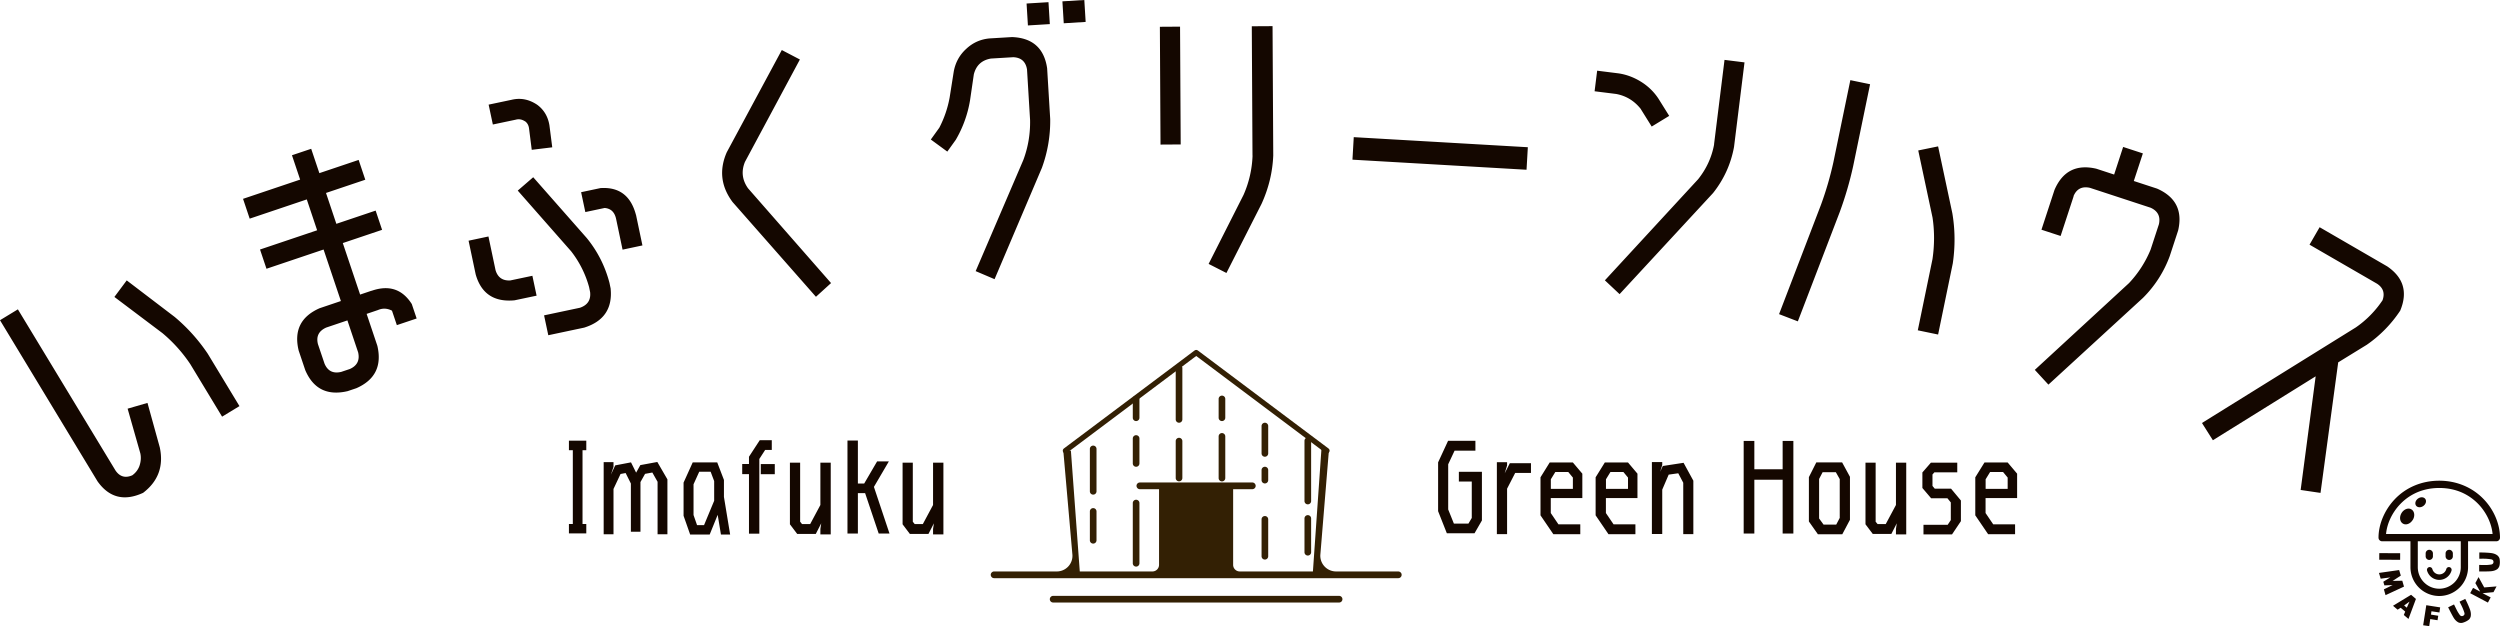 <svg xmlns="http://www.w3.org/2000/svg" width="567" height="142" fill="none"><path fill="#140700" d="M32.42 111.791c-4.244 1.942-7.677 1.073-10.3-2.624L0 72.624l4.056-2.465 22.136 36.544q1.455 2.131 3.824 1.087c.768-.565 1.29-1.261 1.594-2.073.347-1 .42-1.971.217-2.899l-2.883-10.132 4.505-1.305 2.796 10.104c.898 4.261-.377 7.697-3.81 10.306m10.75-29.165a33.2 33.2 0 0 0-6.346-7.074l-10.894-8.205 2.796-3.754 10.88 8.291a40 40 0 0 1 7.503 8.35l7.186 11.872-3.94 2.392zM84.268 65.956q5.91-2.065 9.126 3l1.101 3.276-4.49 1.508-1.102-3.276c-1.043-.551-2.1-.61-3.187-.145l-2.564.87 2.434 7.247c1.058 4.552-.536 7.756-4.766 9.611l-1.985.667c-4.592 1.073-7.793-.522-9.604-4.77l-1.492-4.435c-1.101-4.537.492-7.74 4.766-9.61l4.81-1.624-3.927-11.684-12.95 4.364-1.464-4.364 12.951-4.363-2.346-7.001-12.951 4.363-1.507-4.494 12.95-4.363-1.853-5.523 4.36-1.464 1.854 5.523 8.91-3 1.506 4.493-8.91 3 2.348 7.002 8.909-3 1.463 4.363-8.91 3 3.927 11.684 2.578-.87zm-3.042 13.959-2.434-7.248-4.81 1.624c-1.695.768-2.317 2.014-1.868 3.769l1.492 4.42c.71 1.668 1.955 2.291 3.766 1.87l1.985-.666c1.651-.74 2.274-2 1.869-3.769M116.659 68.115c-4.606.42-7.547-1.536-8.778-5.9l-1.608-7.624 4.505-.957 1.608 7.625c.492 1.652 1.593 2.435 3.332 2.348l5.027-1.058.956 4.508-5.027 1.058zm2.434-40.588q-1.043-.674-2.086-.391l-5.229 1.102-.957-4.508 5.23-1.102c2.028-.479 3.94-.102 5.78 1.13 1.521 1.117 2.448 2.668 2.781 4.668l.638 4.987-4.65.565-.623-4.914c-.102-.667-.391-1.189-.884-1.551m19.383 37.776c.507 4.595-1.492 7.61-5.983 9.016l-8.141 1.725-.956-4.508 8.141-1.725c1.724-.594 2.492-1.769 2.303-3.537l-.231-1.13a23.1 23.1 0 0 0-4.071-8.133l-12.111-13.77 3.506-3.03 12.125 13.77c2.448 2.987 4.172 6.379 5.172 10.191l.232 1.13zm5.766-16.583 1.463 6.957-4.506.957-1.463-6.958c-.333-1.55-1.188-2.377-2.607-2.493l-4.375.928-.956-4.508 4.375-.928c4.23-.29 6.91 1.725 8.054 6.045M185.05 67.304 166.145 45.82q-3.954-5.306-1.304-11.307l12.473-23.164 4.1 2.146-12.458 23.222c-.87 2.116-.638 4.102.695 5.986l18.832 21.497-3.418 3.103zM216.775 31.702l-1.926 2.682-3.738-2.74 1.927-2.681a24.2 24.2 0 0 0 2.347-6.886l.927-5.856c.376-2.044 1.318-3.77 2.854-5.16 1.492-1.392 3.259-2.175 5.316-2.35l5.041-.303c4.636.173 7.302 2.522 7.968 7.073l.695 11.481a30.9 30.9 0 0 1-1.883 11.104l-10.734 25.251-4.288-1.826 10.807-25.194c1.086-2.899 1.593-5.914 1.535-9.06l-.695-11.48q-.435-2.674-3.129-2.783l-5.042.304c-2.086.348-3.389 1.551-3.896 3.61l-.855 5.856a26.2 26.2 0 0 1-3.231 8.958M233.131 5.77l-.305-4.972 4.969-.304.304 4.972zm8.126-.493-.304-4.972L245.922 0l.304 4.972zM263.204 32.79l-.144-26.716 4.577-.03.145 26.716zm20.861 2.507-.159-29.34 4.708-.028.159 29.34c-.159 3.811-1.057 7.479-2.665 10.987l-7.954 15.655-4.041-2.058 7.924-15.656a24.1 24.1 0 0 0 2.042-8.9M307.031 31.105l-.295 5.108 39.482 2.285.295-5.108zM372.186 24.788c-1.477-1.9-3.375-3.059-5.664-3.48l-4.868-.608.58-4.668 4.867.61c1.811.274 3.55.927 5.172 1.956a12.7 12.7 0 0 1 3.868 3.783l2.434 3.9-3.97 2.42-2.433-3.899zm16.558 7.958 2.376-19.164 4.534.566-2.376 19.163c-.709 3.885-2.303 7.379-4.751 10.466L367.319 66.71l-3.332-3.13 21.15-22.933c1.869-2.348 3.086-4.972 3.622-7.886M417.268 48.053l-9.518 24.832-4.259-1.638 9.518-24.832a75 75 0 0 0 2.81-9.654l3.839-18.583 4.477.927-3.839 18.584a80 80 0 0 1-3.028 10.364m22.295-14.843 3.23 15.162c.623 3.697.666 7.495.102 11.35l-3.332 16.149-4.607-.957 3.332-16.148c.463-3.16.478-6.291.014-9.408l-3.245-15.235 4.52-.928zM470.303 44.502l-2.955 9.016-4.346-1.42 2.955-9.017c1.825-4.261 4.983-5.87 9.503-4.812l4.027 1.319 2.043-6.262 4.476 1.464-2.057 6.262 5.273 1.725c4.23 1.855 5.824 5.015 4.781 9.495l-1.884 5.754a26 26 0 0 1-6.098 9.539l-21.44 19.67-3.086-3.348 21.368-19.685a24.7 24.7 0 0 0 4.896-7.596l1.883-5.755c.391-1.754-.246-3-1.883-3.74l-13.748-4.508c-1.796-.406-3.042.232-3.737 1.884M530.306 82.162l-4.013 29.629-4.505-.667 3.404-25.773-23.309 14.496-2.477-3.914 34.913-21.686a23 23 0 0 0 6.04-6.146c.565-1.595.145-2.841-1.245-3.754l-15.313-8.857 2.289-3.958 15.312 8.872c3.723 2.522 4.709 5.87 2.97 10.045a28.5 28.5 0 0 1-7.576 7.741l-6.505 4zM132.971 102.108h-.855v16.728h.855v2.145h-3.94v-2.145h.884v-16.728h-.884v-2.16h3.94zM149.08 104.775l2.289 3.943v12.452h-2.231v-11.901l-1.188-2.102-1.651.304-1.043 1.856v11.263h-2.173v-10.93l-1.188-2.377-1.159.217-1.594 3.392v10.278h-2.23v-16.366h2.23v1.102l-.608 1.768 1-2.131 3.578-.681 1.159 2.334.956-1.711zM165.58 121.228h-2.071l-.739-4.465-1.811 4.465h-4.433l-1.492-4.248v-7.523l2.072-4.581h5.562l1.522 3.972v3.856l1.405 8.524zm-5.896-2.146 2.289-5.508v-4.465l-.797-2.116h-2.593l-1.289 2.841v6.972l.797 2.291h1.593zM175.054 102.05h-1.521l-1.318 2.044v16.945h-2.347v-13.51h-1.535v-2.29h1.535v-1.653l2.448-3.754h2.724v2.203zm-2.506 3.203h3.173v2.291h-3.173zM186.064 104.935h2.347v16.264h-2.347v-1.232l.188-1.276-1.231 2.406h-4.215l-1.652-2.189v-13.973h2.318v13.394l.434.536h1.84l2.318-4.334zM199.29 121.01l-3.085-9.175h-1.637v9.175h-2.362V99.92h2.362v9.74h1.434l2.926-5.015h2.666l-3.39 5.783 3.534 10.582zM211.618 104.935h2.347v16.264h-2.347v-1.232l.189-1.276-1.232 2.406h-4.215l-1.652-2.189v-13.973h2.318v13.394l.435.536h1.839l2.318-4.334zM326.163 104.862l2.26-4.885h6.2v2.232H329.9l-1.449 3.088v10.248l1.29 3.204h3.303l.753-1.276v-8.262h-2.926v-2.204h5.229v11.032l-1.68 2.913h-6.273l-1.984-5.015zM342.431 105.05h4.795v2.204h-3.578l-1.84 3.58v10.307h-2.318v-16.308h2.318v.739l-.536 1.769zM356.729 104.891l2.144 2.537v5.537h-7.156v3.392l1.738 2.566h4.954v2.232h-6.113l-2.912-4.276v-8.625l2.086-3.363zm0 5.987v-2.566l-1.043-1.261h-2.941l-1.014 1.652v2.175h5.013zM369.231 104.891l2.144 2.537v5.537h-7.156v3.392l1.738 2.566h4.954v2.232h-6.113l-2.912-4.276v-8.625l2.086-3.363zm0 5.987v-2.566l-1.043-1.261h-2.941l-1.014 1.652v2.175h5.012zM381.834 104.964l2.217 4.058v12.119h-2.289v-11.655l-1.13-2.145-2.173.304-1.463 3.407v10.06h-2.347v-16.308h2.347v.667l-.478 1.537.608-1.32zM404.303 100.006h2.433v21.004h-2.433v-12.205h-6.418v12.205h-2.419v-21.004h2.419v6.422h6.418zM417.804 104.891l1.767 3.247v9.756l-1.738 3.276h-5.534l-2.042-2.899V108.21l1.68-3.334h5.867zm-4.245 14.09h2.898l.796-1.522v-8.799l-.883-1.566h-2.999l-.797 1.537v8.958l1 1.377zM430.002 104.935h2.332v16.264h-2.332v-1.232l.188-1.276-1.231 2.406h-4.216l-1.651-2.189v-13.973h2.303v13.394l.449.536h1.84l2.318-4.334zM442.503 110.834l2.231 2.682v4.682l-2.013 3.001h-6.476v-2.175h5.491l.709-1.072v-4.001l-.767-.942h-3.694l-1.985-2.334v-3.523l1.927-2.217h5.983v2.188h-5.187l-.434.493v2.595l.521.623zM455.338 104.891l2.144 2.537v5.537h-7.156v3.392l1.738 2.566h4.955v2.232h-6.113l-2.912-4.276v-8.625l2.086-3.363zm0 5.987v-2.566l-1.043-1.261h-2.94l-1.014 1.652v2.175h5.012z"/><path fill="#332004" d="M303.709 136.651c.42 0 .753-.333.753-.754a.75.75 0 0 0-.753-.753h-64.856a.75.75 0 0 0-.754.753c0 .421.334.754.754.754z"/><path stroke="#332004" stroke-linecap="round" stroke-linejoin="round" stroke-width="1.22" d="m241.649 102.209 29.653-22.236 29.64 22.236"/><path fill="#332004" d="m241.156 102.209 2.072 23.672a3.55 3.55 0 0 1-3.55 3.725h-14.196a.78.78 0 0 0-.783.74c0 .42.334.782.754.782h91.685c.42 0 .767-.348.753-.782 0-.421-.377-.74-.782-.74h-14.096a3.57 3.57 0 0 1-3.563-3.725l1.941-23.672-1.666-.695-1.956 28.092h-16.587a1.505 1.505 0 0 1-1.506-1.507V110.95h4.331a.77.77 0 0 0 .782-.739c0-.42-.333-.783-.753-.783H258.54a.77.77 0 0 0-.782.739c0 .421.333.783.753.783h4.36v17.149c0 .826-.666 1.507-1.506 1.507h-16.471l-2.014-27.397h-1.738z"/><path fill="#332004" d="M247.936 115.241a.75.75 0 0 0-.754.754v6.537c0 .421.334.754.754.754s.753-.333.753-.754v-6.537a.75.75 0 0 0-.753-.754M247.936 101.064a.75.75 0 0 0-.754.754v9.611c0 .42.334.753.754.753s.753-.333.753-.753v-9.611a.75.75 0 0 0-.753-.754M257.671 98.701a.75.75 0 0 0-.754.754v5.653c0 .421.334.754.754.754s.753-.333.753-.754v-5.653a.75.75 0 0 0-.753-.754M257.671 89.729a.75.75 0 0 0-.754.753v4.262c0 .42.334.754.754.754s.753-.334.753-.754v-4.262a.75.75 0 0 0-.753-.754M277.14 89.729a.75.75 0 0 0-.753.753v4.262c0 .42.333.754.753.754a.75.75 0 0 0 .754-.754v-4.262a.75.75 0 0 0-.754-.754M267.406 99.296a.75.75 0 0 0-.754.753v8.364c0 .421.333.754.754.754.42 0 .753-.333.753-.754v-8.364a.75.75 0 0 0-.753-.753M286.875 117.038a.75.75 0 0 0-.753.754v8.364c0 .421.333.754.753.754s.754-.333.754-.754v-8.364a.75.75 0 0 0-.754-.754M267.406 95.875c.42 0 .753-.334.753-.754V83.48a.75.75 0 0 0-.753-.754.75.75 0 0 0-.754.754v11.64c0 .42.333.754.754.754M277.14 98.223a.75.75 0 0 0-.753.754v9.451c0 .42.333.754.753.754a.75.75 0 0 0 .754-.754v-9.451a.75.75 0 0 0-.754-.754M286.875 105.862a.75.75 0 0 0-.753.754v2.276c0 .42.333.754.753.754a.75.75 0 0 0 .754-.754v-2.276a.75.75 0 0 0-.754-.754M286.875 95.875a.75.75 0 0 0-.753.754v6.204c0 .42.333.753.753.753s.754-.333.754-.753v-6.204a.75.75 0 0 0-.754-.754M296.61 116.835a.75.75 0 0 0-.753.754v7.654c0 .42.333.754.753.754a.75.75 0 0 0 .754-.754v-7.654a.75.75 0 0 0-.754-.754M296.61 99.223a.75.75 0 0 0-.753.754v13.655c0 .42.333.754.753.754a.75.75 0 0 0 .754-.754V99.977a.75.75 0 0 0-.754-.754M257.671 113.342a.75.75 0 0 0-.754.754v13.655c0 .42.334.753.754.753s.753-.333.753-.753v-13.655a.75.75 0 0 0-.753-.754"/><path fill="#140700" d="M563.407 113.327c-2.593-2.768-6.214-4.305-10.184-4.305s-7.591 1.522-10.184 4.305c-2.245 2.407-3.592 5.625-3.592 8.611 0 .464.376.826.826.826h6.417v5.871a6.537 6.537 0 0 0 6.533 6.538 6.54 6.54 0 0 0 6.534-6.538v-5.871h6.417a.826.826 0 0 0 .826-.826c0-2.986-1.333-6.219-3.593-8.611m-5.302 15.308a4.886 4.886 0 0 1-4.882 4.885c-2.694 0-4.867-2.189-4.867-4.885v-5.871h9.749zm-16.949-7.523c.217-2.349 1.347-4.769 3.1-6.654 1.608-1.725 4.477-3.783 8.982-3.783s7.359 2.058 8.981 3.783c1.753 1.885 2.883 4.32 3.101 6.654zm12.082 10.408a2.9 2.9 0 0 1-2.782-2.117.63.63 0 0 1 .435-.768.63.63 0 0 1 .768.435c.203.71.84 1.203 1.579 1.203a1.63 1.63 0 0 0 1.579-1.203.615.615 0 0 1 .753-.435.625.625 0 0 1 .435.768 2.89 2.89 0 0 1-2.782 2.117m-2.26-4.523a.825.825 0 0 1-.825-.826v-.653c0-.464.376-.826.825-.826.45 0 .826.377.826.826v.653a.825.825 0 0 1-.826.826m4.52 0a.825.825 0 0 1-.825-.826v-.653c0-.464.376-.826.825-.826s.826.377.826.826v.653a.826.826 0 0 1-.826.826m-8.272-9.089c-.536.884-1.535 1.276-2.23.841-.71-.421-.855-1.479-.319-2.377.536-.885 1.535-1.276 2.245-.841.71.42.855 1.478.319 2.377m2.39-3.16c-.579.42-1.304.391-1.651-.072-.333-.464-.145-1.175.434-1.595.58-.42 1.304-.391 1.652.072.333.464.145 1.175-.435 1.595"/><path fill="#140700" d="m539.62 125.449-.007 1.493 4.737.023.007-1.493zM542.648 132.694l-1.869.072-.246-.826 1.594-.986-2.188.29-.391-1.304 4.578-.653.377 1.261-1.855 1.203 2.188-.043.391 1.334-4.187 1.942-.376-1.319zM544.474 137.84l-.696.435-1.043-.885 4.1-2.493 1.101.942-1.695 4.538-1.058-.899.319-.768zm1.999-1.392-1.217.87.608.507.623-1.391zM553.267 138.912l-1.811-.275-.116.754 1.652.261-.16 1.014-1.651-.261-.232 1.595-1.376-.188.71-4.552 3.143.493zM557.845 136.448l1.274-.623c.522 1.029.87 1.855 1.087 2.45.203.594.246 1.13.13 1.623-.116.305-.246.522-.42.652a3.7 3.7 0 0 1-.681.421c-.275.13-.55.232-.796.29-.247.058-.522.029-.826-.073-.435-.217-.826-.58-1.145-1.116-.318-.536-.724-1.319-1.231-2.334l1.333-.652c.319.652.55 1.131.695 1.406.145.29.362.623.638 1.015.217.232.449.29.724.159s.377-.348.304-.667a10 10 0 0 0-.377-1.029c-.144-.348-.391-.841-.724-1.493M562.133 130.882l1.289 2.348 2.796-.232-.696 1.305-2.477.232 1.84.957-.623 1.174-4.027-2.131.652-1.203 1.622.855-1.101-1.942zM562.306 126.721v-1.42c1.174 0 2.072.058 2.695.13.623.087 1.13.29 1.506.624.218.232.348.464.392.666.043.218.072.479.072.783 0 .319-.043.595-.101.841a1.66 1.66 0 0 1-.435.696c-.391.304-.884.464-1.521.522-.623.043-1.507.058-2.637.043v-1.478c.754.014 1.275.014 1.594.014s.71-.043 1.188-.116c.304-.087.463-.275.463-.58s-.144-.493-.463-.58q-.522-.087-1.087-.13c-.376-.029-.927-.029-1.651-.015"/></svg>